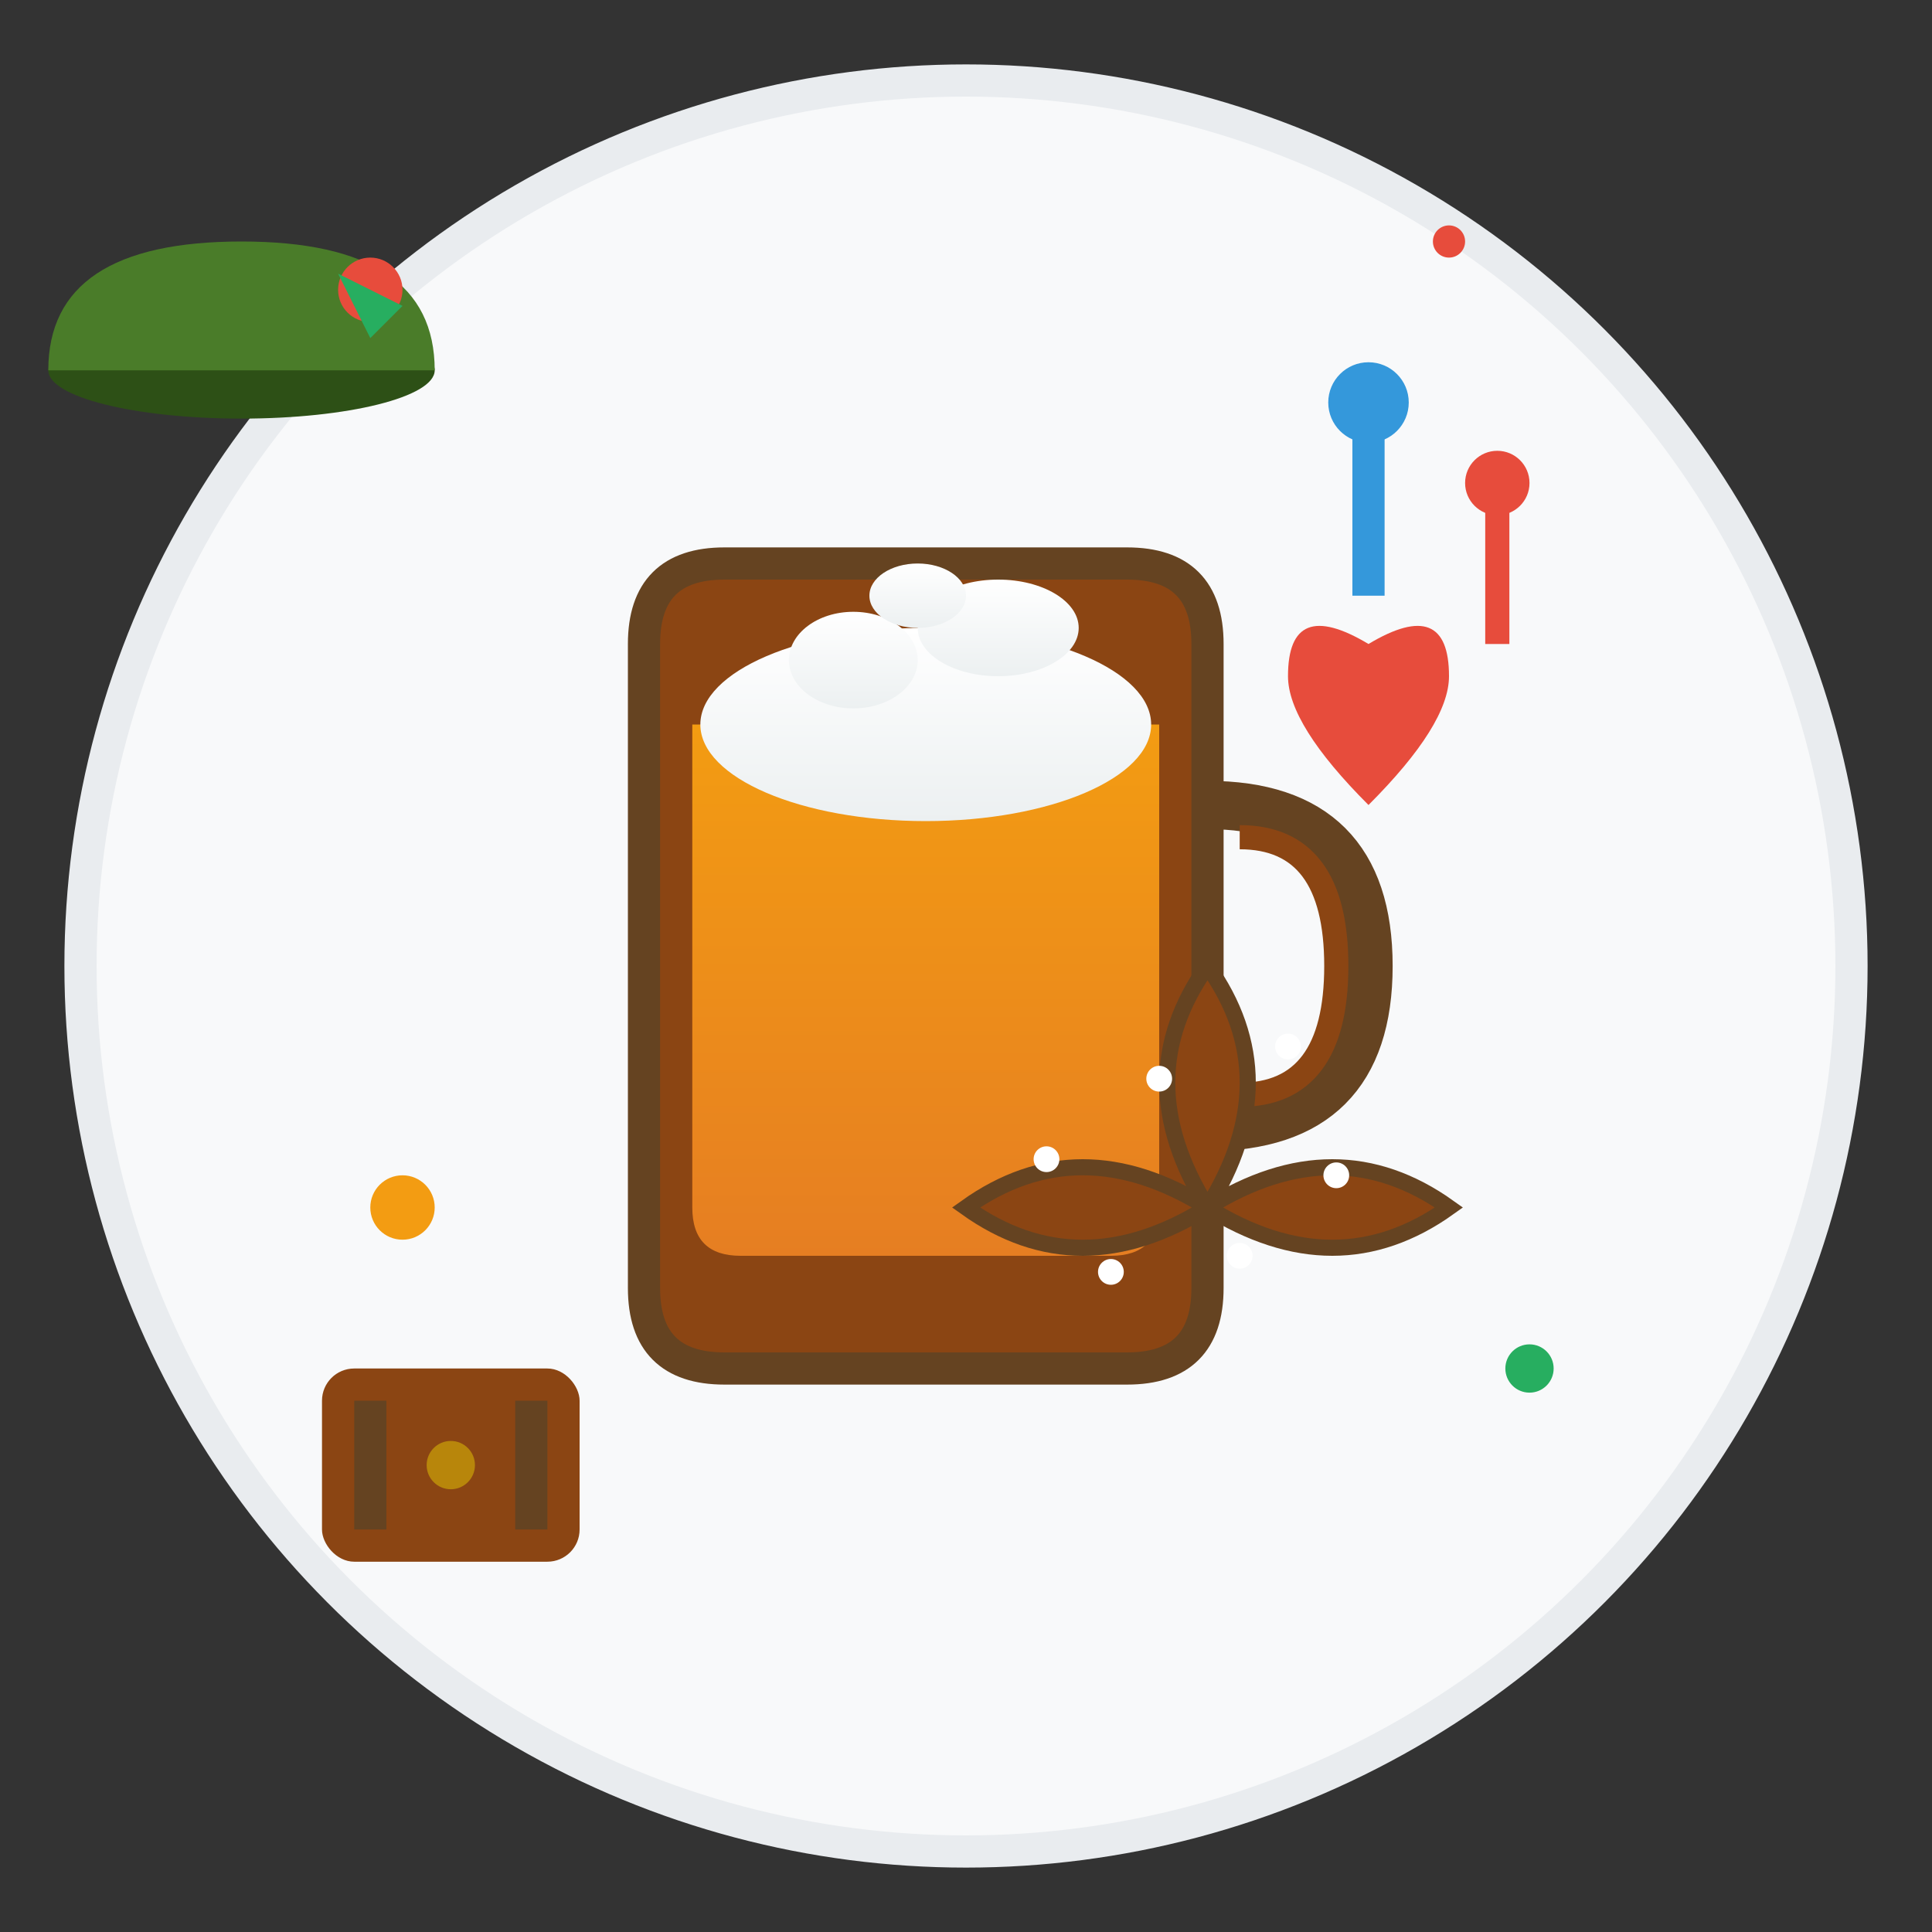 <svg width="120" height="120" viewBox="0 0 120 120" fill="none" xmlns="http://www.w3.org/2000/svg">
  <rect x="0" y="0" width="120" height="120" fill="#333333" stroke="none"/>
  <defs>
    <linearGradient id="beerGradient" x1="0%" y1="0%" x2="0%" y2="100%">
      <stop offset="0%" style="stop-color:#f39c12;stop-opacity:1" />
      <stop offset="100%" style="stop-color:#e67e22;stop-opacity:1" />
    </linearGradient>
    <linearGradient id="foamGradient" x1="0%" y1="0%" x2="0%" y2="100%">
      <stop offset="0%" style="stop-color:#ffffff;stop-opacity:1" />
      <stop offset="100%" style="stop-color:#ecf0f1;stop-opacity:1" />
    </linearGradient>
  </defs>
  
  <!-- Background circle -->
  <circle cx="60" cy="60" r="55" fill="#f8f9fa" stroke="#e9ecef" stroke-width="2"/>
  
  <!-- Beer mug -->
  <g transform="translate(35, 25)">
    <!-- Mug body -->
    <path d="M5 15 L5 55 Q5 60 10 60 L35 60 Q40 60 40 55 L40 15 Q40 10 35 10 L10 10 Q5 10 5 15 Z" 
          fill="#8b4513" stroke="#654321" stroke-width="2"/>
    
    <!-- Beer inside -->
    <path d="M8 20 L8 50 Q8 53 11 53 L34 53 Q37 53 37 50 L37 20 Z" fill="url(#beerGradient)"/>
    
    <!-- Foam -->
    <ellipse cx="22.5" cy="20" rx="14" ry="6" fill="url(#foamGradient)"/>
    <ellipse cx="18" cy="16" rx="4" ry="3" fill="url(#foamGradient)"/>
    <ellipse cx="27" cy="14" rx="5" ry="3" fill="url(#foamGradient)"/>
    <ellipse cx="22" cy="12" rx="3" ry="2" fill="url(#foamGradient)"/>
    
    <!-- Mug handle -->
    <path d="M40 25 Q50 25 50 35 Q50 45 40 45" fill="none" stroke="#654321" stroke-width="3"/>
    <path d="M42 27 Q48 27 48 35 Q48 43 42 43" fill="none" stroke="#8b4513" stroke-width="1.5"/>
  </g>
  
  <!-- Pretzel -->
  <g transform="translate(75, 75)">
    <!-- Pretzel shape -->
    <path d="M0 0 Q-5 -8 0 -15 Q5 -8 0 0 Q8 -5 15 0 Q8 5 0 0 Q-8 5 -15 0 Q-8 -5 0 0" 
          fill="#8b4513" stroke="#654321" stroke-width="1"/>
    
    <!-- Salt crystals -->
    <circle cx="-3" cy="-8" r="0.8" fill="#ffffff"/>
    <circle cx="5" cy="-10" r="0.8" fill="#ffffff"/>
    <circle cx="8" cy="-2" r="0.8" fill="#ffffff"/>
    <circle cx="2" cy="3" r="0.8" fill="#ffffff"/>
    <circle cx="-6" cy="4" r="0.8" fill="#ffffff"/>
    <circle cx="-10" cy="-3" r="0.8" fill="#ffffff"/>
  </g>
  
  <!-- Bavarian hat (small) -->
  <g transform="translate(15, 15)">
    <ellipse cx="0" cy="8" rx="12" ry="3" fill="#2d5016"/>
    <path d="M-12 8 Q-12 0 0 0 Q12 0 12 8" fill="#4a7c29"/>
    <circle cx="8" cy="3" r="2" fill="#e74c3c"/>
    <path d="M6 2 L10 4 L8 6 Z" fill="#27ae60"/>
  </g>
  
  <!-- Musical notes -->
  <g transform="translate(85, 25)">
    <circle cx="0" cy="0" r="2.5" fill="#3498db"/>
    <path d="M0 0 L0 12" stroke="#3498db" stroke-width="2"/>
    <circle cx="8" cy="5" r="2" fill="#e74c3c"/>
    <path d="M8 5 L8 15" stroke="#e74c3c" stroke-width="1.5"/>
  </g>
  
  <!-- Lederhosen (stylized) -->
  <g transform="translate(20, 85)">
    <rect x="0" y="0" width="16" height="12" fill="#8b4513" rx="2"/>
    <rect x="2" y="2" width="2" height="8" fill="#654321"/>
    <rect x="12" y="2" width="2" height="8" fill="#654321"/>
    <circle cx="8" cy="6" r="1.5" fill="#b8860b"/>
  </g>
  
  <!-- Decorative elements -->
  <circle cx="25" cy="75" r="2" fill="#f39c12"/>
  <circle cx="95" cy="85" r="1.5" fill="#27ae60"/>
  <circle cx="90" cy="15" r="1" fill="#e74c3c"/>
  
  <!-- Heart (Bavarian style) -->
  <g transform="translate(85, 45)">
    <path d="M0 5 Q-5 0 -5 -3 Q-5 -8 0 -5 Q5 -8 5 -3 Q5 0 0 5 Z" fill="#e74c3c"/>
  </g>
</svg>
